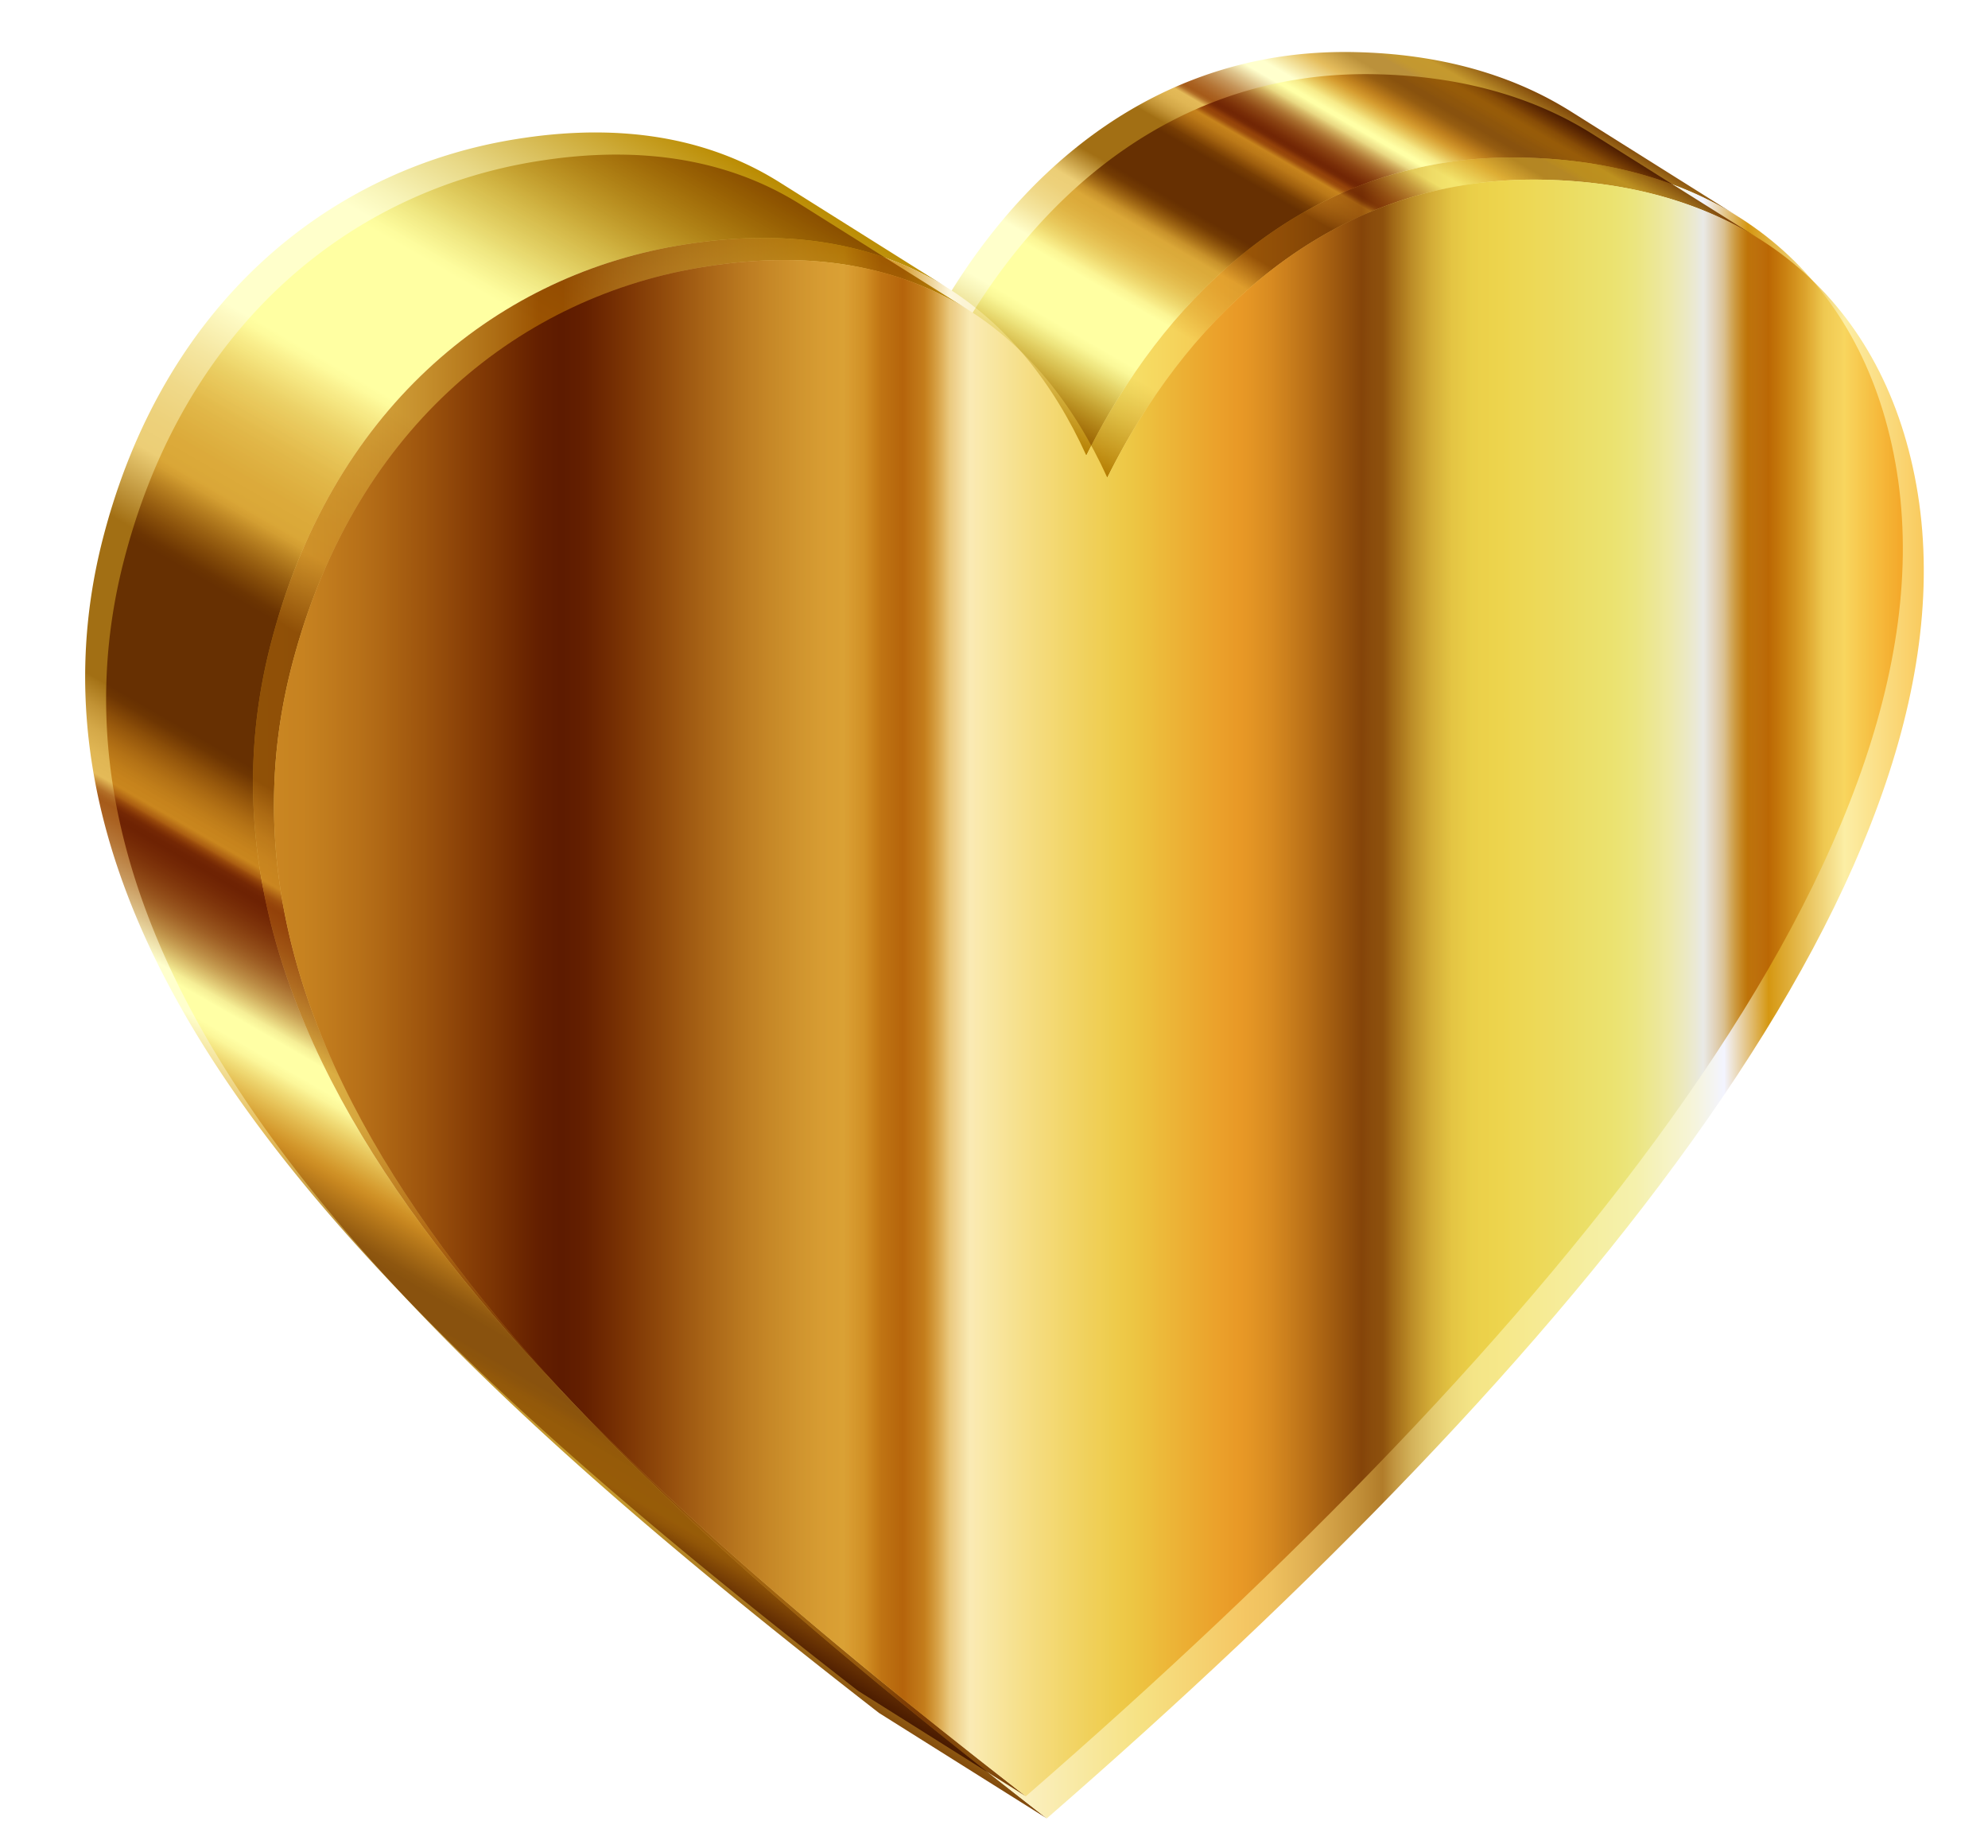 <svg xmlns="http://www.w3.org/2000/svg" xmlns:xlink="http://www.w3.org/1999/xlink" height="1720" width="1850" viewBox="414.094 -30.96 1850 1720" enable-background="new 414.094 -30.96 1731.812 1661.921"><defs><linearGradient xlink:href="#c" id="g" gradientUnits="userSpaceOnUse" x1="590.44" y1="849.079" x2="2125.747" y2="849.079"/><linearGradient xlink:href="#a" id="i" gradientUnits="userSpaceOnUse" x1="1464.989" y1="421.075" x2="1716.449" y2="-14.467"/><linearGradient xlink:href="#c" id="k" gradientUnits="userSpaceOnUse" x1="590.44" y1="849.079" x2="2125.747" y2="849.079"/><linearGradient xlink:href="#a" id="e" gradientUnits="userSpaceOnUse" x1="1464.989" y1="421.075" x2="1716.449" y2="-14.467"/><linearGradient xlink:href="#b" id="f" gradientUnits="userSpaceOnUse" x1="724.673" y1="1273.888" x2="1317.846" y2="246.482"/><linearGradient xlink:href="#b" id="j" gradientUnits="userSpaceOnUse" x1="724.673" y1="1273.888" x2="1317.846" y2="246.482"/><linearGradient y2="-14.467" x2="1716.449" y1="421.075" x1="1464.989" gradientUnits="userSpaceOnUse" id="a"><stop offset="0" stop-color="#ba8b01"/><stop offset=".044" stop-color="#cdaa37"/><stop offset=".112" stop-color="#e8d886"/><stop offset=".161" stop-color="#f8f4b8"/><stop offset=".185" stop-color="#ffffcb"/><stop offset=".299" stop-color="#ffffcb"/><stop offset=".308" stop-color="#fdf9c1"/><stop offset=".342" stop-color="#f5e6a0"/><stop offset=".374" stop-color="#f0d989"/><stop offset=".404" stop-color="#edd17b"/><stop offset=".43" stop-color="#ecce76"/><stop offset=".489" stop-color="#a26f14"/><stop offset=".605" stop-color="#a26f14"/><stop offset=".607" stop-color="#a67418"/><stop offset=".624" stop-color="#c19234"/><stop offset=".64" stop-color="#d4a848"/><stop offset=".656" stop-color="#e0b654"/><stop offset=".67" stop-color="#e4ba58"/><stop offset=".672" stop-color="#d9a94d"/><stop offset=".676" stop-color="#c38737"/><stop offset=".679" stop-color="#b36f27"/><stop offset=".683" stop-color="#a9601d"/><stop offset=".686" stop-color="#a65b1a"/><stop offset=".695" stop-color="#aa6222"/><stop offset=".71" stop-color="#b57637"/><stop offset=".729" stop-color="#c6965b"/><stop offset=".75" stop-color="#dec38b"/><stop offset=".773" stop-color="#fdfcc9"/><stop offset=".774" stop-color="#ffffcd"/><stop offset=".796" stop-color="#ffffcd"/><stop offset=".847" stop-color="#e5bd5d"/><stop offset=".886" stop-color="#bb913b"/><stop offset=".912" stop-color="#bb913b"/><stop offset=".915" stop-color="#be9337"/><stop offset=".925" stop-color="#c39830"/><stop offset=".951" stop-color="#c5992e"/><stop offset="1" stop-color="#7f470a"/></linearGradient><linearGradient y2="246.482" x2="1317.846" y1="1273.888" x1="724.673" gradientUnits="userSpaceOnUse" id="b"><stop offset="0" stop-color="#7f470a"/><stop offset=".049" stop-color="#c5992e"/><stop offset=".075" stop-color="#c39830"/><stop offset=".085" stop-color="#be9337"/><stop offset=".088" stop-color="#bb913b"/><stop offset=".114" stop-color="#bb913b"/><stop offset=".153" stop-color="#e5bd5d"/><stop offset=".204" stop-color="#ffffcd"/><stop offset=".226" stop-color="#ffffcd"/><stop offset=".227" stop-color="#fdfcc9"/><stop offset=".25" stop-color="#dec38b"/><stop offset=".271" stop-color="#c6965b"/><stop offset=".29" stop-color="#b57637"/><stop offset=".305" stop-color="#aa6222"/><stop offset=".314" stop-color="#a65b1a"/><stop offset=".317" stop-color="#a9601d"/><stop offset=".321" stop-color="#b36f27"/><stop offset=".324" stop-color="#c38737"/><stop offset=".328" stop-color="#d9a94d"/><stop offset=".33" stop-color="#e4ba58"/><stop offset=".344" stop-color="#e0b654"/><stop offset=".36" stop-color="#d4a848"/><stop offset=".376" stop-color="#c19234"/><stop offset=".393" stop-color="#a67418"/><stop offset=".395" stop-color="#a26f14"/><stop offset=".511" stop-color="#a26f14"/><stop offset=".57" stop-color="#ecce76"/><stop offset=".596" stop-color="#edd17b"/><stop offset=".626" stop-color="#f0d989"/><stop offset=".658" stop-color="#f5e6a0"/><stop offset=".692" stop-color="#fdf9c1"/><stop offset=".701" stop-color="#ffffcb"/><stop offset=".815" stop-color="#ffffcb"/><stop offset=".839" stop-color="#f8f4b8"/><stop offset=".888" stop-color="#e8d886"/><stop offset=".956" stop-color="#cdaa37"/><stop offset="1" stop-color="#ba8b01"/></linearGradient><linearGradient y2="849.079" x2="2125.747" y1="849.079" x1="590.44" gradientUnits="userSpaceOnUse" id="c"><stop offset="0" stop-color="#e4ba5e"/><stop offset=".03" stop-color="#e0b55a"/><stop offset=".066" stop-color="#d6a64c"/><stop offset=".105" stop-color="#c58e37"/><stop offset=".147" stop-color="#ad6d19"/><stop offset=".173" stop-color="#9b5302"/><stop offset=".188" stop-color="#9b5302"/><stop offset=".221" stop-color="#b37624"/><stop offset=".261" stop-color="#cc9b47"/><stop offset=".299" stop-color="#deb660"/><stop offset=".332" stop-color="#e9c670"/><stop offset=".358" stop-color="#edcc75"/><stop offset=".381" stop-color="#d7a036"/><stop offset=".394" stop-color="#d7a036"/><stop offset=".422" stop-color="#fdf6dc"/><stop offset=".524" stop-color="#f6e284"/><stop offset=".587" stop-color="#f5c764"/><stop offset=".604" stop-color="#efc15f"/><stop offset=".627" stop-color="#dfaf52"/><stop offset=".654" stop-color="#c5933b"/><stop offset=".672" stop-color="#b17c2a"/><stop offset=".679" stop-color="#c19540"/><stop offset=".69" stop-color="#d4b35b"/><stop offset=".702" stop-color="#e3ca70"/><stop offset=".714" stop-color="#eedb7f"/><stop offset=".727" stop-color="#f4e587"/><stop offset=".745" stop-color="#f6e88a"/><stop offset=".825" stop-color="#f5f1ac"/><stop offset=".858" stop-color="#f6f4d6"/><stop offset=".879" stop-color="#f3f4ff"/><stop offset=".906" stop-color="#d59712"/><stop offset=".952" stop-color="#fceea5"/><stop offset="1" stop-color="#f9ca5d"/></linearGradient><filter id="d" color-interpolation-filters="sRGB"><feFlood flood-opacity=".596" flood-color="#000" result="flood"/><feComposite in="flood" in2="SourceGraphic" operator="in" result="composite1"/><feGaussianBlur in="composite1" stdDeviation="25" result="blur"/><feOffset dx="19.5" dy="20.6" result="offset"/><feComposite in="SourceGraphic" in2="offset" result="composite2"/></filter><filter id="h" color-interpolation-filters="sRGB"><feBlend in2="SourceGraphic" mode="multiply" result="blend"/></filter></defs><g transform="translate(59.094 29.04)" filter="url(#d)"><path d="M1816.526 43.552a315.583 315.583 0 00-6.203-3.789c-.637-.38-1.28-.754-1.922-1.13a317.33 317.33 0 00-4.51-2.602c-.388-.22-.768-.449-1.157-.667-.322-.18-.652-.351-.976-.53-1.53-.851-3.072-1.688-4.621-2.516-.587-.314-1.17-.633-1.759-.944a329.21 329.21 0 00-6.424-3.297c-.383-.192-.772-.375-1.156-.565a334.743 334.743 0 00-5.4-2.61c-.729-.344-1.463-.68-2.197-1.02a336.812 336.812 0 00-11.875-5.227c-.608-.253-1.21-.513-1.82-.764a349.166 349.166 0 00-6.85-2.733c-.457-.176-.918-.344-1.376-.518-1.862-.711-3.732-1.41-5.615-2.092-.781-.284-1.568-.56-2.353-.839a362.753 362.753 0 00-4.857-1.684c-.47-.16-.93-.33-1.402-.487-.406-.136-.82-.263-1.227-.397a368.594 368.594 0 00-3.4-1.101c-1-.32-2-.64-3.005-.952a374.253 374.253 0 00-3.45-1.047c-1.008-.303-2.017-.606-3.031-.901a382.456 382.456 0 00-3.504-.995c-1.014-.284-2.026-.57-3.046-.847-1.187-.322-2.383-.634-3.577-.946-1.014-.265-2.026-.533-3.045-.79-1.218-.308-2.444-.604-3.67-.901-1.006-.244-2.01-.493-3.021-.73-1.257-.294-2.523-.575-3.788-.859-.992-.222-1.98-.45-2.977-.666-1.307-.282-2.624-.55-3.94-.821-.965-.2-1.927-.405-2.897-.597-1.386-.276-2.784-.535-4.179-.797-.823-.155-1.64-.32-2.466-.47-.09-.017-.18-.031-.27-.047-1.038-.188-2.084-.362-3.126-.543-1.219-.211-2.434-.428-3.66-.63-1.063-.174-2.135-.336-3.204-.503-1.214-.19-2.425-.386-3.645-.567-1.084-.16-2.176-.307-3.264-.46-1.217-.171-2.431-.348-3.654-.51-1.094-.144-2.196-.275-3.294-.412-1.228-.153-2.454-.31-3.688-.454-1.11-.13-2.229-.245-3.344-.366-1.232-.135-2.46-.273-3.697-.398-1.125-.113-2.259-.213-3.388-.319-1.24-.116-2.477-.236-3.722-.342-1.135-.097-2.277-.181-3.416-.27-1.25-.098-2.497-.2-3.752-.288-1.149-.08-2.305-.15-3.458-.222-1.027-.065-2.049-.14-3.08-.198-.261-.015-.525-.025-.787-.04-.67-.037-1.344-.068-2.016-.103a497.154 497.154 0 00-11.855-.466c-.703-.02-1.404-.042-2.109-.059a426.82 426.82 0 00-13.389-.133c-.707.004-1.41.016-2.116.023-1.478.015-2.955.034-4.427.065-.824.017-1.645.04-2.467.062a412.928 412.928 0 00-6.602.226c-1.35.058-2.697.123-4.04.194-.524.028-1.051.046-1.573.075-.372.021-.741.048-1.112.07a398.466 398.466 0 00-11.189.82c-.573.05-1.147.096-1.72.148-1.784.164-3.566.336-5.342.522-2.3.242-4.59.51-6.874.79-.706.086-1.407.18-2.11.27a390.649 390.649 0 00-7.126.978c-1.679.247-3.353.506-5.023.774-.598.096-1.198.187-1.795.285-.196.033-.395.061-.591.094-1.974.33-3.94.676-5.9 1.034-.496.091-.99.187-1.485.28-1.743.325-3.48.662-5.212 1.01-.599.12-1.198.24-1.795.362-2.158.445-4.31.9-6.45 1.38-.101.022-.201.047-.302.07a383.182 383.182 0 00-7.914 1.872c-1.737.43-3.468.87-5.194 1.322-.425.11-.853.219-1.277.331-1.844.49-3.682.99-5.513 1.506-.236.067-.47.138-.706.205-.585.166-1.166.338-1.749.506a383.953 383.953 0 00-6.733 2.012c-1.598.494-3.191 1-4.78 1.513-.518.168-1.04.331-1.557.501a381.95 381.95 0 00-6.189 2.09c-.454.158-.906.322-1.36.481a384.657 384.657 0 00-6.834 2.476 382.56 382.56 0 00-4.44 1.689c-.592.23-1.185.455-1.775.687a384.28 384.28 0 00-5.92 2.378c-.034.013-.067.028-.1.042-.5.205-.992.421-1.49.629a389.342 389.342 0 00-4.911 2.08c-.784.34-1.56.692-2.34 1.037-1.338.59-2.676 1.18-4.005 1.785-.863.392-1.719.796-2.578 1.195-1.238.574-2.477 1.148-3.708 1.735-.895.426-1.784.863-2.675 1.296a391.592 391.592 0 00-3.552 1.741c-.908.454-1.813.915-2.718 1.374a393.571 393.571 0 00-3.452 1.772c-.912.475-1.82.955-2.728 1.437a398.058 398.058 0 00-6.104 3.305 406.968 406.968 0 00-6.034 3.403c-.465.268-.934.527-1.398.797-.438.254-.869.522-1.306.779a409.27 409.27 0 00-5.222 3.113c-.71.43-1.422.857-2.13 1.292a412.507 412.507 0 00-7.097 4.452c-.157.1-.311.205-.468.305-2.2 1.418-4.383 2.86-6.556 4.32-.718.482-1.431.97-2.146 1.458a422.363 422.363 0 00-4.968 3.432c-.73.513-1.462 1.024-2.19 1.541a429.925 429.925 0 00-5.725 4.142c-.368.271-.741.536-1.109.809a437.012 437.012 0 00-6.694 5.064c-.615.475-1.224.957-1.837 1.434a443.413 443.413 0 00-11.948 9.648c-.552.461-1.108.917-1.658 1.382a460.223 460.223 0 00-6.388 5.49c-.443.39-.88.785-1.323 1.175a468.966 468.966 0 00-5.034 4.508 479.345 479.345 0 00-6.514 6.038c-.615.58-1.231 1.156-1.843 1.739a484.653 484.653 0 00-6.102 5.912l-.27.27a494.085 494.085 0 00-5.742 5.783c-.61.624-1.216 1.254-1.824 1.881a502.201 502.201 0 00-4.25 4.446c-.625.661-1.25 1.322-1.871 1.987a513.545 513.545 0 00-4.817 5.228c-.334.369-.674.732-1.007 1.102a521.875 521.875 0 00-5.684 6.4c-.514.589-1.022 1.183-1.533 1.774a531.201 531.201 0 00-10.095 12.005c-.473.58-.95 1.155-1.42 1.737a553.742 553.742 0 00-5.372 6.74c-.36.458-.713.923-1.072 1.383a563.288 563.288 0 00-4.254 5.531 573.68 573.68 0 00-5.431 7.28c-.516.701-1.033 1.4-1.546 2.106a584.568 584.568 0 00-5.077 7.079l-.126.18a593.871 593.871 0 00-4.851 7.005c-.504.738-1.003 1.48-1.504 2.22a609.175 609.175 0 00-3.505 5.24c-.517.782-1.034 1.563-1.547 2.347a613.308 613.308 0 00-3.918 6.062c-.288.452-.58.9-.868 1.352a624.345 624.345 0 00-4.649 7.448c-.412.67-.818 1.346-1.228 2.018a629.344 629.344 0 00-8.201 13.839c-.389.675-.781 1.346-1.168 2.023a656.84 656.84 0 00-4.332 7.703c-.274.495-.542.994-.815 1.49a664.6 664.6 0 00-3.45 6.353c-.452.843-.9 1.688-1.35 2.533-.999 1.884-1.99 3.775-2.972 5.67-.416.803-.835 1.605-1.248 2.41-1.355 2.64-2.7 5.287-4.023 7.949l156.187 98.16a687.53 687.53 0 014.023-7.949c.413-.805.832-1.606 1.248-2.41a673.848 673.848 0 012.973-5.669c.448-.845.897-1.69 1.348-2.534 1.14-2.125 2.29-4.243 3.451-6.353.273-.496.54-.995.815-1.49a657.652 657.652 0 014.332-7.702c.387-.677.78-1.349 1.168-2.024a643.189 643.189 0 014.805-8.206 634.946 634.946 0 013.392-5.626c.412-.675.82-1.354 1.234-2.027a626.983 626.983 0 014.646-7.443c.29-.456.584-.906.874-1.36a612.56 612.56 0 013.913-6.056c.513-.785 1.03-1.566 1.547-2.347 1.16-1.753 2.328-3.499 3.504-5.237.502-.742 1.002-1.486 1.507-2.225 1.6-2.343 3.21-4.675 4.84-6.988a580.844 580.844 0 015.21-7.272c.515-.707 1.034-1.41 1.552-2.114a573.946 573.946 0 019.681-12.805c.359-.46.712-.925 1.072-1.384a551.975 551.975 0 015.371-6.74c.471-.582.949-1.158 1.423-1.738a541.65 541.65 0 015.942-7.156 533.032 533.032 0 014.156-4.853c.509-.588 1.015-1.18 1.526-1.765a519.558 519.558 0 015.687-6.406c.332-.367.669-.728 1.001-1.094 1.596-1.756 3.202-3.5 4.82-5.231.623-.667 1.25-1.33 1.876-1.993 1.407-1.49 2.823-2.97 4.247-4.441.607-.628 1.213-1.258 1.824-1.883a493.315 493.315 0 015.743-5.782l.269-.27a484.298 484.298 0 016.1-5.91c.614-.586 1.232-1.164 1.848-1.746a474.752 474.752 0 0111.547-10.542c.441-.39.878-.786 1.321-1.174a460.238 460.238 0 016.388-5.491c.55-.464 1.106-.92 1.658-1.382a451.807 451.807 0 017.066-5.788c1.62-1.3 3.248-2.586 4.885-3.861.61-.476 1.219-.958 1.832-1.43a437.293 437.293 0 016.697-5.067c.367-.272.74-.537 1.108-.809a431.732 431.732 0 015.726-4.141c.727-.518 1.459-1.03 2.19-1.542 1.647-1.155 3.302-2.299 4.965-3.43.716-.488 1.431-.978 2.15-1.46 2.172-1.46 4.355-2.901 6.553-4.318.157-.101.312-.206.47-.307 2.349-1.51 4.717-2.99 7.096-4.452.709-.435 1.422-.862 2.133-1.293a407.677 407.677 0 015.216-3.11c.901-.528 1.803-1.057 2.708-1.578a412.642 412.642 0 0114.868-8.146 396.689 396.689 0 013.447-1.769c.906-.46 1.812-.922 2.721-1.375 1.177-.587 2.36-1.163 3.544-1.739.895-.434 1.788-.872 2.686-1.3 1.228-.586 2.463-1.158 3.697-1.73.862-.4 1.72-.805 2.585-1.199 1.33-.605 2.667-1.194 4.005-1.784.78-.345 1.557-.697 2.34-1.037 1.63-.707 3.27-1.396 4.911-2.08.498-.209.991-.424 1.49-.63a385.255 385.255 0 016.02-2.42c.59-.23 1.182-.457 1.773-.686a384.715 384.715 0 0111.285-4.168c.45-.158.897-.32 1.348-.478 2.056-.714 4.12-1.41 6.193-2.09.517-.17 1.037-.333 1.554-.5a379.133 379.133 0 016.83-2.14c1.555-.471 3.114-.932 4.677-1.383.587-.17 1.172-.343 1.76-.51a379.369 379.369 0 016.217-1.71c.424-.113.852-.22 1.277-.332a383.453 383.453 0 016.984-1.76c2.034-.493 4.074-.973 6.123-1.434.101-.022.2-.047.301-.07 2.141-.478 4.293-.935 6.45-1.379.598-.123 1.197-.242 1.796-.363a385.24 385.24 0 015.211-1.01c.496-.092.99-.188 1.486-.279 2.156-.393 4.32-.77 6.491-1.128.597-.098 1.197-.19 1.795-.285a391.542 391.542 0 017.316-1.103 388.75 388.75 0 014.832-.649c.703-.09 1.405-.184 2.11-.27 2.284-.28 4.574-.548 6.875-.79 1.776-.186 3.557-.358 5.342-.522.572-.052 1.147-.099 1.72-.149 1.226-.106 2.454-.21 3.685-.306a405.344 405.344 0 015.5-.389c.669-.042 1.338-.085 2.008-.125.89-.052 1.783-.097 2.676-.144a410.064 410.064 0 016.575-.294c1.355-.05 2.713-.09 4.074-.127.821-.022 1.642-.045 2.465-.062 1.472-.03 2.948-.049 4.426-.064.706-.007 1.41-.02 2.117-.023a424.295 424.295 0 0113.383.133c.71.017 1.419.04 2.129.059a513.63 513.63 0 017.08.244c1.586.066 3.168.14 4.746.221.679.035 1.359.067 2.036.104 1.289.071 2.57.156 3.853.237 1.156.073 2.315.142 3.467.223 1.25.088 2.492.19 3.737.286 1.146.09 2.294.175 3.435.272 1.24.106 2.472.225 3.707.34 1.133.107 2.27.208 3.399.321 1.231.124 2.454.262 3.68.396 1.122.122 2.248.239 3.365.369 1.228.142 2.446.3 3.667.451 1.104.138 2.211.27 3.31.415 1.23.162 2.45.34 3.674.511 1.08.152 2.165.298 3.24.457 1.227.182 2.445.379 3.666.57 1.063.167 2.13.327 3.188.501 1.225.202 2.44.419 3.66.63 1.041.181 2.088.355 3.125.542.922.167 1.835.348 2.753.52 1.388.262 2.779.52 4.159.794.98.194 1.95.402 2.926.603 1.305.269 2.613.535 3.91.815 1.005.218 2 .447 3 .671 1.258.282 2.516.562 3.766.854 1.013.238 2.018.487 3.027.731 1.225.298 2.452.593 3.67.901 1.017.257 2.026.524 3.037.789 1.197.312 2.394.624 3.583.947 1.017.276 2.027.562 3.039.845 1.174.33 2.348.659 3.515.998 1.01.294 2.013.596 3.018.897 1.157.347 2.313.695 3.463 1.052 1.001.31 1.997.629 2.993.947 1.14.364 2.278.73 3.411 1.105.878.29 1.75.586 2.624.882 1.627.551 3.246 1.113 4.858 1.685.785.279 1.572.555 2.354.839 1.885.683 3.76 1.383 5.625 2.095.453.173.91.34 1.362.514 2.3.889 4.582 1.8 6.85 2.733.613.252 1.219.513 1.83.768a346.59 346.59 0 014.984 2.124c.773.337 1.541.679 2.31 1.02 1.533.684 3.059 1.377 4.577 2.08.732.34 1.466.677 2.195 1.02 1.81.855 3.61 1.726 5.398 2.61.384.19.774.373 1.158.565a329.214 329.214 0 016.421 3.295c.593.313 1.179.634 1.77.95 1.544.826 3.082 1.66 4.61 2.51a319.457 319.457 0 016.64 3.799c.643.377 1.29.751 1.93 1.133a315.522 315.522 0 016.2 3.788l-156.187-98.16z" fill="url(#e)"/><path d="M606.802 539.843a644.856 644.856 0 013.038-11.373 634.09 634.09 0 012.182-7.72c.121-.42.239-.842.36-1.26.851-2.912 1.723-5.802 2.608-8.679.227-.737.458-1.47.687-2.204.74-2.374 1.492-4.735 2.256-7.084.196-.603.39-1.21.587-1.811a603.552 603.552 0 012.835-8.412c.218-.633.441-1.261.662-1.892.8-2.292 1.61-4.572 2.433-6.84.25-.686.496-1.375.747-2.06a583.874 583.874 0 013.069-8.182c.177-.461.358-.918.537-1.378.897-2.32 1.808-4.626 2.73-6.92a568.833 568.833 0 014.175-10.132c.062-.147.127-.292.19-.44a559.484 559.484 0 014.192-9.592 552.319 552.319 0 013.173-6.962c.136-.294.269-.59.406-.883a544.026 544.026 0 013.628-7.608 537.582 537.582 0 014.077-8.214c.25-.493.496-.989.747-1.48a531.661 531.661 0 013.818-7.33c.307-.579.618-1.153.927-1.73a521.1 521.1 0 013.222-5.928c.32-.578.636-1.158.957-1.734a519.318 519.318 0 014.023-7.096c.258-.448.521-.89.78-1.336a513.148 513.148 0 013.479-5.887c.365-.61.73-1.22 1.099-1.828 1.4-2.311 2.809-4.61 4.237-6.886.143-.227.288-.45.431-.678a500.626 500.626 0 015.144-7.994 497.863 497.863 0 014.147-6.222c.111-.164.22-.331.332-.495a493.9 493.9 0 014.531-6.539c.403-.572.808-1.142 1.213-1.712a489.762 489.762 0 013.912-5.43c.276-.377.549-.758.825-1.134a483.855 483.855 0 014.685-6.258c.39-.512.782-1.019 1.172-1.528a480.119 480.119 0 013.92-5.041c.372-.472.742-.947 1.116-1.417a476.833 476.833 0 014.853-6.009c.338-.412.68-.82 1.02-1.23a474.595 474.595 0 014.117-4.91c.43-.505.858-1.012 1.289-1.514a471.44 471.44 0 015.038-5.789c.226-.255.455-.505.681-.76a467.522 467.522 0 015.931-6.537 464.375 464.375 0 015.112-5.451l.137-.145a462.749 462.749 0 016.748-6.904 457.498 457.498 0 014.635-4.59c.283-.276.563-.556.847-.831a459.092 459.092 0 015.428-5.179c.461-.433.925-.862 1.387-1.293a455.14 455.14 0 014.54-4.172c.405-.368.81-.74 1.216-1.106 1.844-1.66 3.697-3.3 5.562-4.925.413-.36.83-.715 1.244-1.073a453.419 453.419 0 014.652-3.968c.48-.404.96-.81 1.442-1.212a450.418 450.418 0 015.71-4.69c.307-.248.618-.492.927-.74 1.66-1.332 3.327-2.65 5.001-3.955a448.47 448.47 0 017.45-5.694c.07-.053.143-.105.214-.158a449.181 449.181 0 017.384-5.383 449.13 449.13 0 015.317-3.744c.26-.18.519-.364.78-.544a448.968 448.968 0 016.045-4.092c.528-.352 1.058-.7 1.587-1.05a448.272 448.272 0 015.077-3.301c.42-.269.838-.541 1.258-.808a446.478 446.478 0 016.143-3.836c.485-.298.971-.59 1.457-.885 1.692-1.03 3.39-2.047 5.094-3.052.512-.303 1.024-.608 1.538-.908 1.405-.822 2.82-1.626 4.232-2.432.94-.536 1.877-1.079 2.82-1.608 1.482-.83 2.972-1.642 4.462-2.456.835-.456 1.666-.92 2.504-1.371a451.427 451.427 0 015.748-3.029c.424-.22.845-.449 1.27-.668a449.809 449.809 0 017.075-3.564c.703-.346 1.412-.68 2.116-1.022a446.487 446.487 0 015.013-2.412c.923-.435 1.852-.855 2.777-1.284 1.468-.68 2.935-1.36 4.41-2.024 1.005-.452 2.016-.891 3.024-1.336 1.402-.618 2.803-1.238 4.21-1.841 1.053-.452 2.11-.892 3.165-1.335 1.412-.593 2.823-1.186 4.24-1.764.808-.33 1.618-.653 2.427-.978a449.742 449.742 0 0112.128-4.668c.682-.25 1.363-.508 2.046-.756 2.335-.847 4.675-1.679 7.023-2.488.35-.12.703-.235 1.053-.355a456.112 456.112 0 016.032-2.016c.788-.258 1.578-.507 2.368-.76a455.476 455.476 0 017.404-2.305c1.626-.491 3.255-.97 4.886-1.443.782-.227 1.564-.457 2.347-.68a459.46 459.46 0 016.897-1.905c.335-.09.672-.174 1.007-.262a461.213 461.213 0 0113.889-3.447c.47-.11.938-.223 1.408-.33a463.833 463.833 0 017.047-1.552c.58-.124 1.163-.241 1.744-.362 1.856-.387 3.714-.763 5.576-1.127.673-.131 1.346-.264 2.02-.393 2.38-.454 4.762-.897 7.15-1.315a546.12 546.12 0 016.819-1.133 533.77 533.77 0 013.39-.54c1.706-.264 3.404-.515 5.1-.76 1.063-.155 2.129-.313 3.188-.46 1.845-.256 3.68-.493 5.511-.727.892-.113 1.788-.236 2.677-.344 2.708-.331 5.405-.641 8.085-.923a473.763 473.763 0 019.146-.864c2.09-.179 4.174-.344 6.247-.493.328-.024.66-.051.987-.074 2.33-.162 4.646-.3 6.954-.425.705-.038 1.407-.07 2.11-.105 1.745-.086 3.482-.16 5.214-.224a420.49 420.49 0 018.781-.241l.354-.009c2.319-.035 4.623-.046 6.919-.042.67 0 1.337.008 2.006.012 1.694.01 3.382.032 5.064.064.687.013 1.375.025 2.06.042 2.092.051 4.176.116 6.248.2.177.007.355.01.531.018 2.239.094 4.462.212 6.677.344.643.038 1.283.082 1.924.124 1.637.105 3.267.221 4.891.348a363.565 363.565 0 017.862.694c.232.024.467.043.699.067 2.161.22 4.309.463 6.447.721.609.073 1.213.153 1.82.229 1.584.2 3.162.408 4.733.628a338.107 338.107 0 017.41 1.116c.29.047.584.09.874.138 2.068.341 4.122.705 6.168 1.082.688.127 1.371.262 2.057.393 1.436.274 2.867.555 4.292.847a330.785 330.785 0 016.412 1.385c.717.162 1.436.323 2.15.49 1.579.368 3.15.751 4.715 1.143.475.118.955.23 1.429.352 2.025.516 4.038 1.05 6.04 1.604.503.139 1 .286 1.502.428 1.504.424 3.004.855 4.494 1.3.697.207 1.39.421 2.085.634a303.116 303.116 0 016.045 1.917c1.072.353 2.136.717 3.2 1.081 1.178.402 2.352.808 3.52 1.223.986.35 1.966.709 2.946 1.069 1.155.424 2.306.854 3.452 1.291a295.224 295.224 0 016.312 2.495 291.977 291.977 0 016.232 2.632c.943.41 1.885.824 2.822 1.244 1.113.5 2.22 1.009 3.324 1.52.924.43 1.848.858 2.766 1.296 1.106.527 2.204 1.065 3.3 1.605.902.444 1.804.886 2.7 1.338 1.102.558 2.196 1.128 3.29 1.699.874.456 1.752.91 2.622 1.374 1.108.593 2.206 1.201 3.305 1.808.835.46 1.673.915 2.502 1.383 1.318.745 2.623 1.508 3.928 2.272.64.375 1.286.742 1.923 1.121a288.41 288.41 0 015.759 3.522l-156.187-98.16a288.23 288.23 0 00-5.759-3.522c-.637-.38-1.283-.746-1.923-1.121a286.47 286.47 0 00-3.928-2.272c-.169-.096-.334-.196-.503-.291-.659-.37-1.33-.724-1.993-1.09-1.102-.608-2.203-1.217-3.314-1.811-.867-.464-1.743-.916-2.616-1.372-1.095-.571-2.19-1.142-3.294-1.7-.895-.453-1.797-.894-2.698-1.338-1.098-.54-2.195-1.08-3.301-1.606-.918-.438-1.84-.866-2.764-1.294a287.97 287.97 0 00-3.326-1.521c-.937-.421-1.88-.834-2.824-1.246a291.368 291.368 0 00-3.355-1.44 292.714 292.714 0 00-6.276-2.555c-.966-.381-1.935-.758-2.907-1.13a292.967 292.967 0 00-3.458-1.293c-.978-.36-1.958-.717-2.943-1.068-1.168-.415-2.342-.82-3.518-1.222-.623-.213-1.238-.438-1.864-.648-.445-.148-.896-.288-1.343-.435a305.75 305.75 0 00-6.042-1.916c-.694-.213-1.387-.426-2.084-.634-1.49-.445-2.99-.876-4.494-1.3-.502-.141-1-.289-1.502-.428a311.44 311.44 0 00-6.04-1.604c-.474-.12-.954-.233-1.43-.352a314.841 314.841 0 00-4.714-1.143c-.715-.167-1.433-.327-2.15-.49a322.958 322.958 0 00-6.412-1.385 324.27 324.27 0 00-4.3-.848c-.682-.13-1.36-.265-2.045-.391-.253-.047-.503-.098-.757-.145-1.797-.327-3.604-.639-5.418-.938-.285-.047-.572-.09-.856-.135a339.648 339.648 0 00-5.468-.842c-.65-.095-1.304-.185-1.957-.277-1.57-.22-3.146-.428-4.729-.627-.609-.077-1.216-.156-1.827-.23a354.07 354.07 0 00-6.44-.72c-.24-.025-.482-.045-.722-.069-1.934-.193-3.878-.37-5.83-.533-.67-.056-1.343-.107-2.016-.16a371.242 371.242 0 00-4.887-.348c-.642-.042-1.281-.086-1.924-.124-.329-.02-.654-.045-.983-.063-1.89-.108-3.79-.2-5.698-.28-.17-.008-.34-.012-.51-.018a389.1 389.1 0 00-6.262-.2c-.689-.017-1.381-.03-2.072-.043a399.355 399.355 0 00-5.047-.064c-.673-.004-1.345-.011-2.02-.012-2.294-.003-4.597.007-6.914.042l-.353.008c-2.207.036-4.427.094-6.655.165-.704.023-1.412.05-2.119.076-1.735.064-3.478.14-5.226.225-.702.035-1.402.067-2.105.105-.382.02-.76.035-1.142.057-1.93.109-3.868.233-5.813.368-.328.023-.659.05-.987.074a458.884 458.884 0 00-8.167.66c-2.399.215-4.805.443-7.226.697-2.681.282-5.379.592-8.089.923-.885.108-1.778.23-2.666.343-1.833.234-3.668.471-5.513.727-1.065.148-2.136.307-3.205.462-1.69.245-3.382.495-5.082.758-1.132.176-2.268.359-3.405.542-.893.145-1.78.277-2.676.426a464.583 464.583 0 00-11.283 2.02c-.676.13-1.35.263-2.026.395-1.858.364-3.713.739-5.566 1.125-.583.121-1.167.24-1.749.363a465.3 465.3 0 00-7.047 1.552c-.469.107-.937.22-1.406.33a460.918 460.918 0 00-13.891 3.447c-.335.088-.671.173-1.006.262-1.986.531-3.97 1.073-5.948 1.63-.317.09-.633.185-.95.275-.782.223-1.563.453-2.345.68a457.345 457.345 0 00-7.458 2.227 455.044 455.044 0 00-4.83 1.52c-.791.253-1.583.503-2.372.76-2.022.661-4.04 1.336-6.052 2.025-.343.116-.687.228-1.029.346-2.349.81-4.69 1.641-7.027 2.49-.684.248-1.366.505-2.05.757-1.665.614-3.329 1.235-4.988 1.868-.83.318-1.66.64-2.488.962-1.55.602-3.097 1.214-4.64 1.833-.814.327-1.627.652-2.439.983-.426.174-.855.341-1.28.517-.987.406-1.967.83-2.952 1.244-1.057.444-2.115.884-3.168 1.336-1.408.604-2.809 1.223-4.21 1.841-1.01.445-2.02.884-3.025 1.337-1.478.664-2.949 1.347-4.42 2.028-.921.427-1.845.845-2.764 1.278a449.59 449.59 0 00-5.025 2.418c-.701.341-1.407.672-2.107 1.017a448.453 448.453 0 00-7.077 3.566c-.409.21-.814.43-1.222.642a448.379 448.379 0 00-5.794 3.053c-.835.449-1.664.913-2.497 1.367-1.493.816-2.987 1.63-4.472 2.462-.937.526-1.868 1.066-2.802 1.598-1.118.637-2.24 1.265-3.353 1.912-.3.175-.598.355-.898.53-.51.299-1.018.601-1.527.902a447.25 447.25 0 00-5.108 3.06c-.482.294-.965.584-1.446.879a447.542 447.542 0 00-6.147 3.838c-.42.268-.839.54-1.259.81a447.52 447.52 0 00-5.08 3.303c-.526.347-1.053.693-1.578 1.043a448.218 448.218 0 00-6.05 4.096l-.778.542a450.62 450.62 0 00-6.934 4.904 449.517 449.517 0 00-5.791 4.24l-.188.14a449.258 449.258 0 00-5.892 4.483 451.607 451.607 0 00-6.564 5.17c-.308.247-.619.49-.926.738a450.603 450.603 0 00-5.715 4.694c-.477.398-.952.8-1.428 1.2a454.673 454.673 0 00-4.664 3.979c-.413.357-.829.711-1.24 1.07a452.258 452.258 0 00-5.564 4.927c-.406.365-.808.734-1.212 1.1a458.145 458.145 0 00-4.542 4.176c-.463.43-.926.86-1.388 1.293a458.69 458.69 0 00-5.43 5.181c-.28.272-.557.549-.837.821a461.17 461.17 0 00-6.074 6.039 462.16 462.16 0 00-5.318 5.465l-.127.134a466.002 466.002 0 00-6.513 6.975 468.186 468.186 0 00-4.55 5.036c-.221.249-.445.493-.665.742a469.248 469.248 0 00-5.043 5.794c-.43.502-.859 1.008-1.288 1.513a476.719 476.719 0 00-4.118 4.91c-.34.41-.681.818-1.02 1.23a476.424 476.424 0 00-4.855 6.012c-.371.467-.74.94-1.109 1.409a481.008 481.008 0 00-3.925 5.047c-.39.509-.782 1.016-1.171 1.527a485.47 485.47 0 00-4.685 6.259c-.277.375-.55.756-.825 1.132a489.772 489.772 0 00-3.915 5.436c-.403.567-.807 1.134-1.208 1.704a491.822 491.822 0 00-4.535 6.544c-.11.16-.216.324-.325.484a497.682 497.682 0 00-5.332 8.037 500.059 500.059 0 00-3.972 6.2c-.14.222-.282.44-.422.663a508.702 508.702 0 00-4.24 6.89c-.367.607-.732 1.218-1.098 1.827-1.17 1.95-2.33 3.912-3.478 5.887-.26.446-.523.889-.781 1.336a518.719 518.719 0 00-4.023 7.097c-.32.575-.638 1.155-.957 1.733a524.402 524.402 0 00-3.222 5.928c-.309.576-.62 1.15-.927 1.73a532.239 532.239 0 00-3.82 7.334c-.249.487-.493.979-.74 1.467-1.051 2.073-2.091 4.16-3.12 6.257-.321.655-.643 1.308-.962 1.965a543.507 543.507 0 00-3.63 7.613c-.134.287-.265.578-.399.866a551.791 551.791 0 00-4.114 9.077 558.937 558.937 0 00-3.257 7.49c-.062.148-.127.293-.19.44a567.638 567.638 0 00-3.312 7.994c-.29.71-.576 1.425-.863 2.138-.921 2.294-1.832 4.6-2.73 6.92-.178.46-.36.917-.536 1.379a584.659 584.659 0 00-3.069 8.182c-.25.684-.498 1.373-.747 2.06a594.438 594.438 0 00-2.433 6.84c-.22.63-.443 1.258-.662 1.89a603.11 603.11 0 00-2.835 8.413c-.198.602-.39 1.208-.587 1.811-.764 2.35-1.516 4.71-2.256 7.084a623.544 623.544 0 00-3.294 10.883c-.122.418-.24.841-.361 1.26a635.386 635.386 0 00-2.836 10.1 643.75 643.75 0 00-2.384 8.993c-17.99 70.13-20.647 138.92-10.415 206.52a548.935 548.935 0 002.96 17.608c17.87 96.694 61.832 190.96 124.666 283.234a1147.814 1147.814 0 0017.599 25.116c4.012 5.57 8.091 11.134 12.236 16.69 20.723 27.782 43.078 55.386 66.865 82.825 4.757 5.488 9.571 10.97 14.442 16.444 21.915 24.637 44.958 49.141 68.981 73.523a2303.212 2303.212 0 0016.159 16.236 2437.856 2437.856 0 0016.44 16.2 2641.889 2641.889 0 0033.682 32.297 3041.029 3041.029 0 0052.39 48.19c35.624 32.027 72.585 63.86 110.536 95.52a4936.262 4936.262 0 0019.057 15.816c51.029 42.137 103.715 83.972 157.235 125.554l156.186 98.16C881.475 1278.958 506.682 930.132 606.802 539.844z" fill="url(#f)"/><path d="M1719.612 88.757c15.35-1.613 31.052-2.357 47.154-2.192 185.243 1.938 315.48 101.136 350.437 275.712 71.662 357.858-317.01 822.677-807.568 1249.339-428.16-332.66-802.953-681.486-702.833-1071.773 55.66-216.966 206.85-341.157 377.668-371.056 11.84-2.065 23.434-3.695 34.77-4.886 171.208-17.995 284.411 63.125 346.696 199.986 72.077-144.985 191.806-258.117 353.676-275.13z" fill="url(#g)"/></g><g transform="translate(59.094 29.04)" filter="url(#h)"><path d="M1816.526 43.552a315.583 315.583 0 00-6.203-3.789c-.637-.38-1.28-.754-1.922-1.13a317.33 317.33 0 00-4.51-2.602c-.388-.22-.768-.449-1.157-.667-.322-.18-.652-.351-.976-.53-1.53-.851-3.072-1.688-4.621-2.516-.587-.314-1.17-.633-1.759-.944a329.21 329.21 0 00-6.424-3.297c-.383-.192-.772-.375-1.156-.565a334.743 334.743 0 00-5.4-2.61c-.729-.344-1.463-.68-2.197-1.02a336.812 336.812 0 00-11.875-5.227c-.608-.253-1.21-.513-1.82-.764a349.166 349.166 0 00-6.85-2.733c-.457-.176-.918-.344-1.376-.518-1.862-.711-3.732-1.41-5.615-2.092-.781-.284-1.568-.56-2.353-.839a362.753 362.753 0 00-4.857-1.684c-.47-.16-.93-.33-1.402-.487-.406-.136-.82-.263-1.227-.397a368.594 368.594 0 00-3.4-1.101c-1-.32-2-.64-3.005-.952a374.253 374.253 0 00-3.45-1.047c-1.008-.303-2.017-.606-3.031-.901a382.456 382.456 0 00-3.504-.995c-1.014-.284-2.026-.57-3.046-.847-1.187-.322-2.383-.634-3.577-.946-1.014-.265-2.026-.533-3.045-.79-1.218-.308-2.444-.604-3.67-.901-1.006-.244-2.01-.493-3.021-.73-1.257-.294-2.523-.575-3.788-.859-.992-.222-1.98-.45-2.977-.666-1.307-.282-2.624-.55-3.94-.821-.965-.2-1.927-.405-2.897-.597-1.386-.276-2.784-.535-4.179-.797-.823-.155-1.64-.32-2.466-.47-.09-.017-.18-.031-.27-.047-1.038-.188-2.084-.362-3.126-.543-1.219-.211-2.434-.428-3.66-.63-1.063-.174-2.135-.336-3.204-.503-1.214-.19-2.425-.386-3.645-.567-1.084-.16-2.176-.307-3.264-.46-1.217-.171-2.431-.348-3.654-.51-1.094-.144-2.196-.275-3.294-.412-1.228-.153-2.454-.31-3.688-.454-1.11-.13-2.229-.245-3.344-.366-1.232-.135-2.46-.273-3.697-.398-1.125-.113-2.259-.213-3.388-.319-1.24-.116-2.477-.236-3.722-.342-1.135-.097-2.277-.181-3.416-.27-1.25-.098-2.497-.2-3.752-.288-1.149-.08-2.305-.15-3.458-.222-1.027-.065-2.049-.14-3.08-.198-.261-.015-.525-.025-.787-.04-.67-.037-1.344-.068-2.016-.103a497.154 497.154 0 00-11.855-.466c-.703-.02-1.404-.042-2.109-.059a426.82 426.82 0 00-13.389-.133c-.707.004-1.41.016-2.116.023-1.478.015-2.955.034-4.427.065-.824.017-1.645.04-2.467.062a412.928 412.928 0 00-6.602.226c-1.35.058-2.697.123-4.04.194-.524.028-1.051.046-1.573.075-.372.021-.741.048-1.112.07a398.466 398.466 0 00-11.189.82c-.573.05-1.147.096-1.72.148-1.784.164-3.566.336-5.342.522-2.3.242-4.59.51-6.874.79-.706.086-1.407.18-2.11.27a390.649 390.649 0 00-7.126.978c-1.679.247-3.353.506-5.023.774-.598.096-1.198.187-1.795.285-.196.033-.395.061-.591.094-1.974.33-3.94.676-5.9 1.034-.496.091-.99.187-1.485.28-1.743.325-3.48.662-5.212 1.01-.599.12-1.198.24-1.795.362-2.158.445-4.31.9-6.45 1.38-.101.022-.201.047-.302.07a383.182 383.182 0 00-7.914 1.872c-1.737.43-3.468.87-5.194 1.322-.425.11-.853.219-1.277.331-1.844.49-3.682.99-5.513 1.506-.236.067-.47.138-.706.205-.585.166-1.166.338-1.749.506a383.953 383.953 0 00-6.733 2.012c-1.598.494-3.191 1-4.78 1.513-.518.168-1.04.331-1.557.501a381.95 381.95 0 00-6.189 2.09c-.454.158-.906.322-1.36.481a384.657 384.657 0 00-6.834 2.476 382.56 382.56 0 00-4.44 1.689c-.592.23-1.185.455-1.775.687a384.28 384.28 0 00-5.92 2.378c-.034.013-.067.028-.1.042-.5.205-.992.421-1.49.629a389.342 389.342 0 00-4.911 2.08c-.784.34-1.56.692-2.34 1.037-1.338.59-2.676 1.18-4.005 1.785-.863.392-1.719.796-2.578 1.195-1.238.574-2.477 1.148-3.708 1.735-.895.426-1.784.863-2.675 1.296a391.592 391.592 0 00-3.552 1.741c-.908.454-1.813.915-2.718 1.374a393.571 393.571 0 00-3.452 1.772c-.912.475-1.82.955-2.728 1.437a398.058 398.058 0 00-6.104 3.305 406.968 406.968 0 00-6.034 3.403c-.465.268-.934.527-1.398.797-.438.254-.869.522-1.306.779a409.27 409.27 0 00-5.222 3.113c-.71.43-1.422.857-2.13 1.292a412.507 412.507 0 00-7.097 4.452c-.157.1-.311.205-.468.305-2.2 1.418-4.383 2.86-6.556 4.32-.718.482-1.431.97-2.146 1.458a422.363 422.363 0 00-4.968 3.432c-.73.513-1.462 1.024-2.19 1.541a429.925 429.925 0 00-5.725 4.142c-.368.271-.741.536-1.109.809a437.012 437.012 0 00-6.694 5.064c-.615.475-1.224.957-1.837 1.434a443.413 443.413 0 00-11.948 9.648c-.552.461-1.108.917-1.658 1.382a460.223 460.223 0 00-6.388 5.49c-.443.39-.88.785-1.323 1.175a468.966 468.966 0 00-5.034 4.508 479.345 479.345 0 00-6.514 6.038c-.615.58-1.231 1.156-1.843 1.739a484.653 484.653 0 00-6.102 5.912l-.27.27a494.085 494.085 0 00-5.742 5.783c-.61.624-1.216 1.254-1.824 1.881a502.201 502.201 0 00-4.25 4.446c-.625.661-1.25 1.322-1.871 1.987a513.545 513.545 0 00-4.817 5.228c-.334.369-.674.732-1.007 1.102a521.875 521.875 0 00-5.684 6.4c-.514.589-1.022 1.183-1.533 1.774a531.201 531.201 0 00-10.095 12.005c-.473.58-.95 1.155-1.42 1.737a553.742 553.742 0 00-5.372 6.74c-.36.458-.713.923-1.072 1.383a563.288 563.288 0 00-4.254 5.531 573.68 573.68 0 00-5.431 7.28c-.516.701-1.033 1.4-1.546 2.106a584.568 584.568 0 00-5.077 7.079l-.126.18a593.871 593.871 0 00-4.851 7.005c-.504.738-1.003 1.48-1.504 2.22a609.175 609.175 0 00-3.505 5.24c-.517.782-1.034 1.563-1.547 2.347a613.308 613.308 0 00-3.918 6.062c-.288.452-.58.9-.868 1.352a624.345 624.345 0 00-4.649 7.448c-.412.67-.818 1.346-1.228 2.018a629.344 629.344 0 00-8.201 13.839c-.389.675-.781 1.346-1.168 2.023a656.84 656.84 0 00-4.332 7.703c-.274.495-.542.994-.815 1.49a664.6 664.6 0 00-3.45 6.353c-.452.843-.9 1.688-1.35 2.533-.999 1.884-1.99 3.775-2.972 5.67-.416.803-.835 1.605-1.248 2.41-1.355 2.64-2.7 5.287-4.023 7.949l156.187 98.16a687.53 687.53 0 014.023-7.949c.413-.805.832-1.606 1.248-2.41a673.848 673.848 0 012.973-5.669c.448-.845.897-1.69 1.348-2.534 1.14-2.125 2.29-4.243 3.451-6.353.273-.496.54-.995.815-1.49a657.652 657.652 0 014.332-7.702c.387-.677.78-1.349 1.168-2.024a643.189 643.189 0 014.805-8.206 634.946 634.946 0 013.392-5.626c.412-.675.82-1.354 1.234-2.027a626.983 626.983 0 014.646-7.443c.29-.456.584-.906.874-1.36a612.56 612.56 0 013.913-6.056c.513-.785 1.03-1.566 1.547-2.347 1.16-1.753 2.328-3.499 3.504-5.237.502-.742 1.002-1.486 1.507-2.225 1.6-2.343 3.21-4.675 4.84-6.988a580.844 580.844 0 015.21-7.272c.515-.707 1.034-1.41 1.552-2.114a573.946 573.946 0 019.681-12.805c.359-.46.712-.925 1.072-1.384a551.975 551.975 0 015.371-6.74c.471-.582.949-1.158 1.423-1.738a541.65 541.65 0 015.942-7.156 533.032 533.032 0 014.156-4.853c.509-.588 1.015-1.18 1.526-1.765a519.558 519.558 0 015.687-6.406c.332-.367.669-.728 1.001-1.094 1.596-1.756 3.202-3.5 4.82-5.231.623-.667 1.25-1.33 1.876-1.993 1.407-1.49 2.823-2.97 4.247-4.441.607-.628 1.213-1.258 1.824-1.883a493.315 493.315 0 015.743-5.782l.269-.27a484.298 484.298 0 016.1-5.91c.614-.586 1.232-1.164 1.848-1.746a474.752 474.752 0 0111.547-10.542c.441-.39.878-.786 1.321-1.174a460.238 460.238 0 016.388-5.491c.55-.464 1.106-.92 1.658-1.382a451.807 451.807 0 017.066-5.788c1.62-1.3 3.248-2.586 4.885-3.861.61-.476 1.219-.958 1.832-1.43a437.293 437.293 0 016.697-5.067c.367-.272.74-.537 1.108-.809a431.732 431.732 0 015.726-4.141c.727-.518 1.459-1.03 2.19-1.542 1.647-1.155 3.302-2.299 4.965-3.43.716-.488 1.431-.978 2.15-1.46 2.172-1.46 4.355-2.901 6.553-4.318.157-.101.312-.206.47-.307 2.349-1.51 4.717-2.99 7.096-4.452.709-.435 1.422-.862 2.133-1.293a407.677 407.677 0 015.216-3.11c.901-.528 1.803-1.057 2.708-1.578a412.642 412.642 0 0114.868-8.146 396.689 396.689 0 013.447-1.769c.906-.46 1.812-.922 2.721-1.375 1.177-.587 2.36-1.163 3.544-1.739.895-.434 1.788-.872 2.686-1.3 1.228-.586 2.463-1.158 3.697-1.73.862-.4 1.72-.805 2.585-1.199 1.33-.605 2.667-1.194 4.005-1.784.78-.345 1.557-.697 2.34-1.037 1.63-.707 3.27-1.396 4.911-2.08.498-.209.991-.424 1.49-.63a385.255 385.255 0 016.02-2.42c.59-.23 1.182-.457 1.773-.686a384.715 384.715 0 0111.285-4.168c.45-.158.897-.32 1.348-.478 2.056-.714 4.12-1.41 6.193-2.09.517-.17 1.037-.333 1.554-.5a379.133 379.133 0 016.83-2.14c1.555-.471 3.114-.932 4.677-1.383.587-.17 1.172-.343 1.76-.51a379.369 379.369 0 016.217-1.71c.424-.113.852-.22 1.277-.332a383.453 383.453 0 016.984-1.76c2.034-.493 4.074-.973 6.123-1.434.101-.022.2-.047.301-.07 2.141-.478 4.293-.935 6.45-1.379.598-.123 1.197-.242 1.796-.363a385.24 385.24 0 015.211-1.01c.496-.092.99-.188 1.486-.279 2.156-.393 4.32-.77 6.491-1.128.597-.098 1.197-.19 1.795-.285a391.542 391.542 0 017.316-1.103 388.75 388.75 0 014.832-.649c.703-.09 1.405-.184 2.11-.27 2.284-.28 4.574-.548 6.875-.79 1.776-.186 3.557-.358 5.342-.522.572-.052 1.147-.099 1.72-.149 1.226-.106 2.454-.21 3.685-.306a405.344 405.344 0 015.5-.389c.669-.042 1.338-.085 2.008-.125.89-.052 1.783-.097 2.676-.144a410.064 410.064 0 016.575-.294c1.355-.05 2.713-.09 4.074-.127.821-.022 1.642-.045 2.465-.062 1.472-.03 2.948-.049 4.426-.064.706-.007 1.41-.02 2.117-.023a424.295 424.295 0 0113.383.133c.71.017 1.419.04 2.129.059a513.63 513.63 0 017.08.244c1.586.066 3.168.14 4.746.221.679.035 1.359.067 2.036.104 1.289.071 2.57.156 3.853.237 1.156.073 2.315.142 3.467.223 1.25.088 2.492.19 3.737.286 1.146.09 2.294.175 3.435.272 1.24.106 2.472.225 3.707.34 1.133.107 2.27.208 3.399.321 1.231.124 2.454.262 3.68.396 1.122.122 2.248.239 3.365.369 1.228.142 2.446.3 3.667.451 1.104.138 2.211.27 3.31.415 1.23.162 2.45.34 3.674.511 1.08.152 2.165.298 3.24.457 1.227.182 2.445.379 3.666.57 1.063.167 2.13.327 3.188.501 1.225.202 2.44.419 3.66.63 1.041.181 2.088.355 3.125.542.922.167 1.835.348 2.753.52 1.388.262 2.779.52 4.159.794.98.194 1.95.402 2.926.603 1.305.269 2.613.535 3.91.815 1.005.218 2 .447 3 .671 1.258.282 2.516.562 3.766.854 1.013.238 2.018.487 3.027.731 1.225.298 2.452.593 3.67.901 1.017.257 2.026.524 3.037.789 1.197.312 2.394.624 3.583.947 1.017.276 2.027.562 3.039.845 1.174.33 2.348.659 3.515.998 1.01.294 2.013.596 3.018.897 1.157.347 2.313.695 3.463 1.052 1.001.31 1.997.629 2.993.947 1.14.364 2.278.73 3.411 1.105.878.29 1.75.586 2.624.882 1.627.551 3.246 1.113 4.858 1.685.785.279 1.572.555 2.354.839 1.885.683 3.76 1.383 5.625 2.095.453.173.91.34 1.362.514 2.3.889 4.582 1.8 6.85 2.733.613.252 1.219.513 1.83.768a346.59 346.59 0 014.984 2.124c.773.337 1.541.679 2.31 1.02 1.533.684 3.059 1.377 4.577 2.08.732.34 1.466.677 2.195 1.02 1.81.855 3.61 1.726 5.398 2.61.384.19.774.373 1.158.565a329.214 329.214 0 016.421 3.295c.593.313 1.179.634 1.77.95 1.544.826 3.082 1.66 4.61 2.51a319.457 319.457 0 016.64 3.799c.643.377 1.29.751 1.93 1.133a315.522 315.522 0 016.2 3.788l-156.187-98.16z" fill="url(#i)"/><path d="M606.802 539.843a644.856 644.856 0 013.038-11.373 634.09 634.09 0 012.182-7.72c.121-.42.239-.842.36-1.26.851-2.912 1.723-5.802 2.608-8.679.227-.737.458-1.47.687-2.204.74-2.374 1.492-4.735 2.256-7.084.196-.603.39-1.21.587-1.811a603.552 603.552 0 012.835-8.412c.218-.633.441-1.261.662-1.892.8-2.292 1.61-4.572 2.433-6.84.25-.686.496-1.375.747-2.06a583.874 583.874 0 013.069-8.182c.177-.461.358-.918.537-1.378.897-2.32 1.808-4.626 2.73-6.92a568.833 568.833 0 014.175-10.132c.062-.147.127-.292.19-.44a559.484 559.484 0 014.192-9.592 552.319 552.319 0 013.173-6.962c.136-.294.269-.59.406-.883a544.026 544.026 0 013.628-7.608 537.582 537.582 0 014.077-8.214c.25-.493.496-.989.747-1.48a531.661 531.661 0 013.818-7.33c.307-.579.618-1.153.927-1.73a521.1 521.1 0 013.222-5.928c.32-.578.636-1.158.957-1.734a519.318 519.318 0 014.023-7.096c.258-.448.521-.89.78-1.336a513.148 513.148 0 013.479-5.887c.365-.61.73-1.22 1.099-1.828 1.4-2.311 2.809-4.61 4.237-6.886.143-.227.288-.45.431-.678a500.626 500.626 0 015.144-7.994 497.863 497.863 0 014.147-6.222c.111-.164.22-.331.332-.495a493.9 493.9 0 014.531-6.539c.403-.572.808-1.142 1.213-1.712a489.762 489.762 0 013.912-5.43c.276-.377.549-.758.825-1.134a483.855 483.855 0 014.685-6.258c.39-.512.782-1.019 1.172-1.528a480.119 480.119 0 013.92-5.041c.372-.472.742-.947 1.116-1.417a476.833 476.833 0 014.853-6.009c.338-.412.68-.82 1.02-1.23a474.595 474.595 0 014.117-4.91c.43-.505.858-1.012 1.289-1.514a471.44 471.44 0 015.038-5.789c.226-.255.455-.505.681-.76a467.522 467.522 0 015.931-6.537 464.375 464.375 0 015.112-5.451l.137-.145a462.749 462.749 0 016.748-6.904 457.498 457.498 0 014.635-4.59c.283-.276.563-.556.847-.831a459.092 459.092 0 015.428-5.179c.461-.433.925-.862 1.387-1.293a455.14 455.14 0 014.54-4.172c.405-.368.81-.74 1.216-1.106 1.844-1.66 3.697-3.3 5.562-4.925.413-.36.83-.715 1.244-1.073a453.419 453.419 0 014.652-3.968c.48-.404.96-.81 1.442-1.212a450.418 450.418 0 015.71-4.69c.307-.248.618-.492.927-.74 1.66-1.332 3.327-2.65 5.001-3.955a448.47 448.47 0 017.45-5.694c.07-.053.143-.105.214-.158a449.181 449.181 0 017.384-5.383 449.13 449.13 0 015.317-3.744c.26-.18.519-.364.78-.544a448.968 448.968 0 016.045-4.092c.528-.352 1.058-.7 1.587-1.05a448.272 448.272 0 015.077-3.301c.42-.269.838-.541 1.258-.808a446.478 446.478 0 016.143-3.836c.485-.298.971-.59 1.457-.885 1.692-1.03 3.39-2.047 5.094-3.052.512-.303 1.024-.608 1.538-.908 1.405-.822 2.82-1.626 4.232-2.432.94-.536 1.877-1.079 2.82-1.608 1.482-.83 2.972-1.642 4.462-2.456.835-.456 1.666-.92 2.504-1.371a451.427 451.427 0 015.748-3.029c.424-.22.845-.449 1.27-.668a449.809 449.809 0 017.075-3.564c.703-.346 1.412-.68 2.116-1.022a446.487 446.487 0 015.013-2.412c.923-.435 1.852-.855 2.777-1.284 1.468-.68 2.935-1.36 4.41-2.024 1.005-.452 2.016-.891 3.024-1.336 1.402-.618 2.803-1.238 4.21-1.841 1.053-.452 2.11-.892 3.165-1.335 1.412-.593 2.823-1.186 4.24-1.764.808-.33 1.618-.653 2.427-.978a449.742 449.742 0 0112.128-4.668c.682-.25 1.363-.508 2.046-.756 2.335-.847 4.675-1.679 7.023-2.488.35-.12.703-.235 1.053-.355a456.112 456.112 0 016.032-2.016c.788-.258 1.578-.507 2.368-.76a455.476 455.476 0 017.404-2.305c1.626-.491 3.255-.97 4.886-1.443.782-.227 1.564-.457 2.347-.68a459.46 459.46 0 016.897-1.905c.335-.09.672-.174 1.007-.262a461.213 461.213 0 0113.889-3.447c.47-.11.938-.223 1.408-.33a463.833 463.833 0 017.047-1.552c.58-.124 1.163-.241 1.744-.362 1.856-.387 3.714-.763 5.576-1.127.673-.131 1.346-.264 2.02-.393 2.38-.454 4.762-.897 7.15-1.315a546.12 546.12 0 016.819-1.133 533.77 533.77 0 013.39-.54c1.706-.264 3.404-.515 5.1-.76 1.063-.155 2.129-.313 3.188-.46 1.845-.256 3.68-.493 5.511-.727.892-.113 1.788-.236 2.677-.344 2.708-.331 5.405-.641 8.085-.923a473.763 473.763 0 019.146-.864c2.09-.179 4.174-.344 6.247-.493.328-.024.66-.051.987-.074 2.33-.162 4.646-.3 6.954-.425.705-.038 1.407-.07 2.11-.105 1.745-.086 3.482-.16 5.214-.224a420.49 420.49 0 018.781-.241l.354-.009c2.319-.035 4.623-.046 6.919-.042.67 0 1.337.008 2.006.012 1.694.01 3.382.032 5.064.064.687.013 1.375.025 2.06.042 2.092.051 4.176.116 6.248.2.177.007.355.01.531.018 2.239.094 4.462.212 6.677.344.643.038 1.283.082 1.924.124 1.637.105 3.267.221 4.891.348a363.565 363.565 0 017.862.694c.232.024.467.043.699.067 2.161.22 4.309.463 6.447.721.609.073 1.213.153 1.82.229 1.584.2 3.162.408 4.733.628a338.107 338.107 0 017.41 1.116c.29.047.584.09.874.138 2.068.341 4.122.705 6.168 1.082.688.127 1.371.262 2.057.393 1.436.274 2.867.555 4.292.847a330.785 330.785 0 016.412 1.385c.717.162 1.436.323 2.15.49 1.579.368 3.15.751 4.715 1.143.475.118.955.23 1.429.352 2.025.516 4.038 1.05 6.04 1.604.503.139 1 .286 1.502.428 1.504.424 3.004.855 4.494 1.3.697.207 1.39.421 2.085.634a303.116 303.116 0 016.045 1.917c1.072.353 2.136.717 3.2 1.081 1.178.402 2.352.808 3.52 1.223.986.35 1.966.709 2.946 1.069 1.155.424 2.306.854 3.452 1.291a295.224 295.224 0 016.312 2.495 291.977 291.977 0 016.232 2.632c.943.41 1.885.824 2.822 1.244 1.113.5 2.22 1.009 3.324 1.52.924.43 1.848.858 2.766 1.296 1.106.527 2.204 1.065 3.3 1.605.902.444 1.804.886 2.7 1.338 1.102.558 2.196 1.128 3.29 1.699.874.456 1.752.91 2.622 1.374 1.108.593 2.206 1.201 3.305 1.808.835.46 1.673.915 2.502 1.383 1.318.745 2.623 1.508 3.928 2.272.64.375 1.286.742 1.923 1.121a288.41 288.41 0 015.759 3.522l-156.187-98.16a288.23 288.23 0 00-5.759-3.522c-.637-.38-1.283-.746-1.923-1.121a286.47 286.47 0 00-3.928-2.272c-.169-.096-.334-.196-.503-.291-.659-.37-1.33-.724-1.993-1.09-1.102-.608-2.203-1.217-3.314-1.811-.867-.464-1.743-.916-2.616-1.372-1.095-.571-2.19-1.142-3.294-1.7-.895-.453-1.797-.894-2.698-1.338-1.098-.54-2.195-1.08-3.301-1.606-.918-.438-1.84-.866-2.764-1.294a287.97 287.97 0 00-3.326-1.521c-.937-.421-1.88-.834-2.824-1.246a291.368 291.368 0 00-3.355-1.44 292.714 292.714 0 00-6.276-2.555c-.966-.381-1.935-.758-2.907-1.13a292.967 292.967 0 00-3.458-1.293c-.978-.36-1.958-.717-2.943-1.068-1.168-.415-2.342-.82-3.518-1.222-.623-.213-1.238-.438-1.864-.648-.445-.148-.896-.288-1.343-.435a305.75 305.75 0 00-6.042-1.916c-.694-.213-1.387-.426-2.084-.634-1.49-.445-2.99-.876-4.494-1.3-.502-.141-1-.289-1.502-.428a311.44 311.44 0 00-6.04-1.604c-.474-.12-.954-.233-1.43-.352a314.841 314.841 0 00-4.714-1.143c-.715-.167-1.433-.327-2.15-.49a322.958 322.958 0 00-6.412-1.385 324.27 324.27 0 00-4.3-.848c-.682-.13-1.36-.265-2.045-.391-.253-.047-.503-.098-.757-.145-1.797-.327-3.604-.639-5.418-.938-.285-.047-.572-.09-.856-.135a339.648 339.648 0 00-5.468-.842c-.65-.095-1.304-.185-1.957-.277-1.57-.22-3.146-.428-4.729-.627-.609-.077-1.216-.156-1.827-.23a354.07 354.07 0 00-6.44-.72c-.24-.025-.482-.045-.722-.069-1.934-.193-3.878-.37-5.83-.533-.67-.056-1.343-.107-2.016-.16a371.242 371.242 0 00-4.887-.348c-.642-.042-1.281-.086-1.924-.124-.329-.02-.654-.045-.983-.063-1.89-.108-3.79-.2-5.698-.28-.17-.008-.34-.012-.51-.018a389.1 389.1 0 00-6.262-.2c-.689-.017-1.381-.03-2.072-.043a399.355 399.355 0 00-5.047-.064c-.673-.004-1.345-.011-2.02-.012-2.294-.003-4.597.007-6.914.042l-.353.008c-2.207.036-4.427.094-6.655.165-.704.023-1.412.05-2.119.076-1.735.064-3.478.14-5.226.225-.702.035-1.402.067-2.105.105-.382.02-.76.035-1.142.057-1.93.109-3.868.233-5.813.368-.328.023-.659.05-.987.074a458.884 458.884 0 00-8.167.66c-2.399.215-4.805.443-7.226.697-2.681.282-5.379.592-8.089.923-.885.108-1.778.23-2.666.343-1.833.234-3.668.471-5.513.727-1.065.148-2.136.307-3.205.462-1.69.245-3.382.495-5.082.758-1.132.176-2.268.359-3.405.542-.893.145-1.78.277-2.676.426a464.583 464.583 0 00-11.283 2.02c-.676.13-1.35.263-2.026.395-1.858.364-3.713.739-5.566 1.125-.583.121-1.167.24-1.749.363a465.3 465.3 0 00-7.047 1.552c-.469.107-.937.22-1.406.33a460.918 460.918 0 00-13.891 3.447c-.335.088-.671.173-1.006.262-1.986.531-3.97 1.073-5.948 1.63-.317.09-.633.185-.95.275-.782.223-1.563.453-2.345.68a457.345 457.345 0 00-7.458 2.227 455.044 455.044 0 00-4.83 1.52c-.791.253-1.583.503-2.372.76-2.022.661-4.04 1.336-6.052 2.025-.343.116-.687.228-1.029.346-2.349.81-4.69 1.641-7.027 2.49-.684.248-1.366.505-2.05.757-1.665.614-3.329 1.235-4.988 1.868-.83.318-1.66.64-2.488.962-1.55.602-3.097 1.214-4.64 1.833-.814.327-1.627.652-2.439.983-.426.174-.855.341-1.28.517-.987.406-1.967.83-2.952 1.244-1.057.444-2.115.884-3.168 1.336-1.408.604-2.809 1.223-4.21 1.841-1.01.445-2.02.884-3.025 1.337-1.478.664-2.949 1.347-4.42 2.028-.921.427-1.845.845-2.764 1.278a449.59 449.59 0 00-5.025 2.418c-.701.341-1.407.672-2.107 1.017a448.453 448.453 0 00-7.077 3.566c-.409.21-.814.43-1.222.642a448.379 448.379 0 00-5.794 3.053c-.835.449-1.664.913-2.497 1.367-1.493.816-2.987 1.63-4.472 2.462-.937.526-1.868 1.066-2.802 1.598-1.118.637-2.24 1.265-3.353 1.912-.3.175-.598.355-.898.53-.51.299-1.018.601-1.527.902a447.25 447.25 0 00-5.108 3.06c-.482.294-.965.584-1.446.879a447.542 447.542 0 00-6.147 3.838c-.42.268-.839.54-1.259.81a447.52 447.52 0 00-5.08 3.303c-.526.347-1.053.693-1.578 1.043a448.218 448.218 0 00-6.05 4.096l-.778.542a450.62 450.62 0 00-6.934 4.904 449.517 449.517 0 00-5.791 4.24l-.188.14a449.258 449.258 0 00-5.892 4.483 451.607 451.607 0 00-6.564 5.17c-.308.247-.619.49-.926.738a450.603 450.603 0 00-5.715 4.694c-.477.398-.952.8-1.428 1.2a454.673 454.673 0 00-4.664 3.979c-.413.357-.829.711-1.24 1.07a452.258 452.258 0 00-5.564 4.927c-.406.365-.808.734-1.212 1.1a458.145 458.145 0 00-4.542 4.176c-.463.43-.926.86-1.388 1.293a458.69 458.69 0 00-5.43 5.181c-.28.272-.557.549-.837.821a461.17 461.17 0 00-6.074 6.039 462.16 462.16 0 00-5.318 5.465l-.127.134a466.002 466.002 0 00-6.513 6.975 468.186 468.186 0 00-4.55 5.036c-.221.249-.445.493-.665.742a469.248 469.248 0 00-5.043 5.794c-.43.502-.859 1.008-1.288 1.513a476.719 476.719 0 00-4.118 4.91c-.34.41-.681.818-1.02 1.23a476.424 476.424 0 00-4.855 6.012c-.371.467-.74.94-1.109 1.409a481.008 481.008 0 00-3.925 5.047c-.39.509-.782 1.016-1.171 1.527a485.47 485.47 0 00-4.685 6.259c-.277.375-.55.756-.825 1.132a489.772 489.772 0 00-3.915 5.436c-.403.567-.807 1.134-1.208 1.704a491.822 491.822 0 00-4.535 6.544c-.11.16-.216.324-.325.484a497.682 497.682 0 00-5.332 8.037 500.059 500.059 0 00-3.972 6.2c-.14.222-.282.44-.422.663a508.702 508.702 0 00-4.24 6.89c-.367.607-.732 1.218-1.098 1.827-1.17 1.95-2.33 3.912-3.478 5.887-.26.446-.523.889-.781 1.336a518.719 518.719 0 00-4.023 7.097c-.32.575-.638 1.155-.957 1.733a524.402 524.402 0 00-3.222 5.928c-.309.576-.62 1.15-.927 1.73a532.239 532.239 0 00-3.82 7.334c-.249.487-.493.979-.74 1.467-1.051 2.073-2.091 4.16-3.12 6.257-.321.655-.643 1.308-.962 1.965a543.507 543.507 0 00-3.63 7.613c-.134.287-.265.578-.399.866a551.791 551.791 0 00-4.114 9.077 558.937 558.937 0 00-3.257 7.49c-.062.148-.127.293-.19.44a567.638 567.638 0 00-3.312 7.994c-.29.71-.576 1.425-.863 2.138-.921 2.294-1.832 4.6-2.73 6.92-.178.46-.36.917-.536 1.379a584.659 584.659 0 00-3.069 8.182c-.25.684-.498 1.373-.747 2.06a594.438 594.438 0 00-2.433 6.84c-.22.63-.443 1.258-.662 1.89a603.11 603.11 0 00-2.835 8.413c-.198.602-.39 1.208-.587 1.811-.764 2.35-1.516 4.71-2.256 7.084a623.544 623.544 0 00-3.294 10.883c-.122.418-.24.841-.361 1.26a635.386 635.386 0 00-2.836 10.1 643.75 643.75 0 00-2.384 8.993c-17.99 70.13-20.647 138.92-10.415 206.52a548.935 548.935 0 002.96 17.608c17.87 96.694 61.832 190.96 124.666 283.234a1147.814 1147.814 0 0017.599 25.116c4.012 5.57 8.091 11.134 12.236 16.69 20.723 27.782 43.078 55.386 66.865 82.825 4.757 5.488 9.571 10.97 14.442 16.444 21.915 24.637 44.958 49.141 68.981 73.523a2303.212 2303.212 0 0016.159 16.236 2437.856 2437.856 0 0016.44 16.2 2641.889 2641.889 0 0033.682 32.297 3041.029 3041.029 0 0052.39 48.19c35.624 32.027 72.585 63.86 110.536 95.52a4936.262 4936.262 0 0019.057 15.816c51.029 42.137 103.715 83.972 157.235 125.554l156.186 98.16C881.475 1278.958 506.682 930.132 606.802 539.844z" fill="url(#j)"/><path d="M1719.612 88.757c15.35-1.613 31.052-2.357 47.154-2.192 185.243 1.938 315.48 101.136 350.437 275.712 71.662 357.858-317.01 822.677-807.568 1249.339-428.16-332.66-802.953-681.486-702.833-1071.773 55.66-216.966 206.85-341.157 377.668-371.056 11.84-2.065 23.434-3.695 34.77-4.886 171.208-17.995 284.411 63.125 346.696 199.986 72.077-144.985 191.806-258.117 353.676-275.13z" fill="url(#k)"/></g></svg>